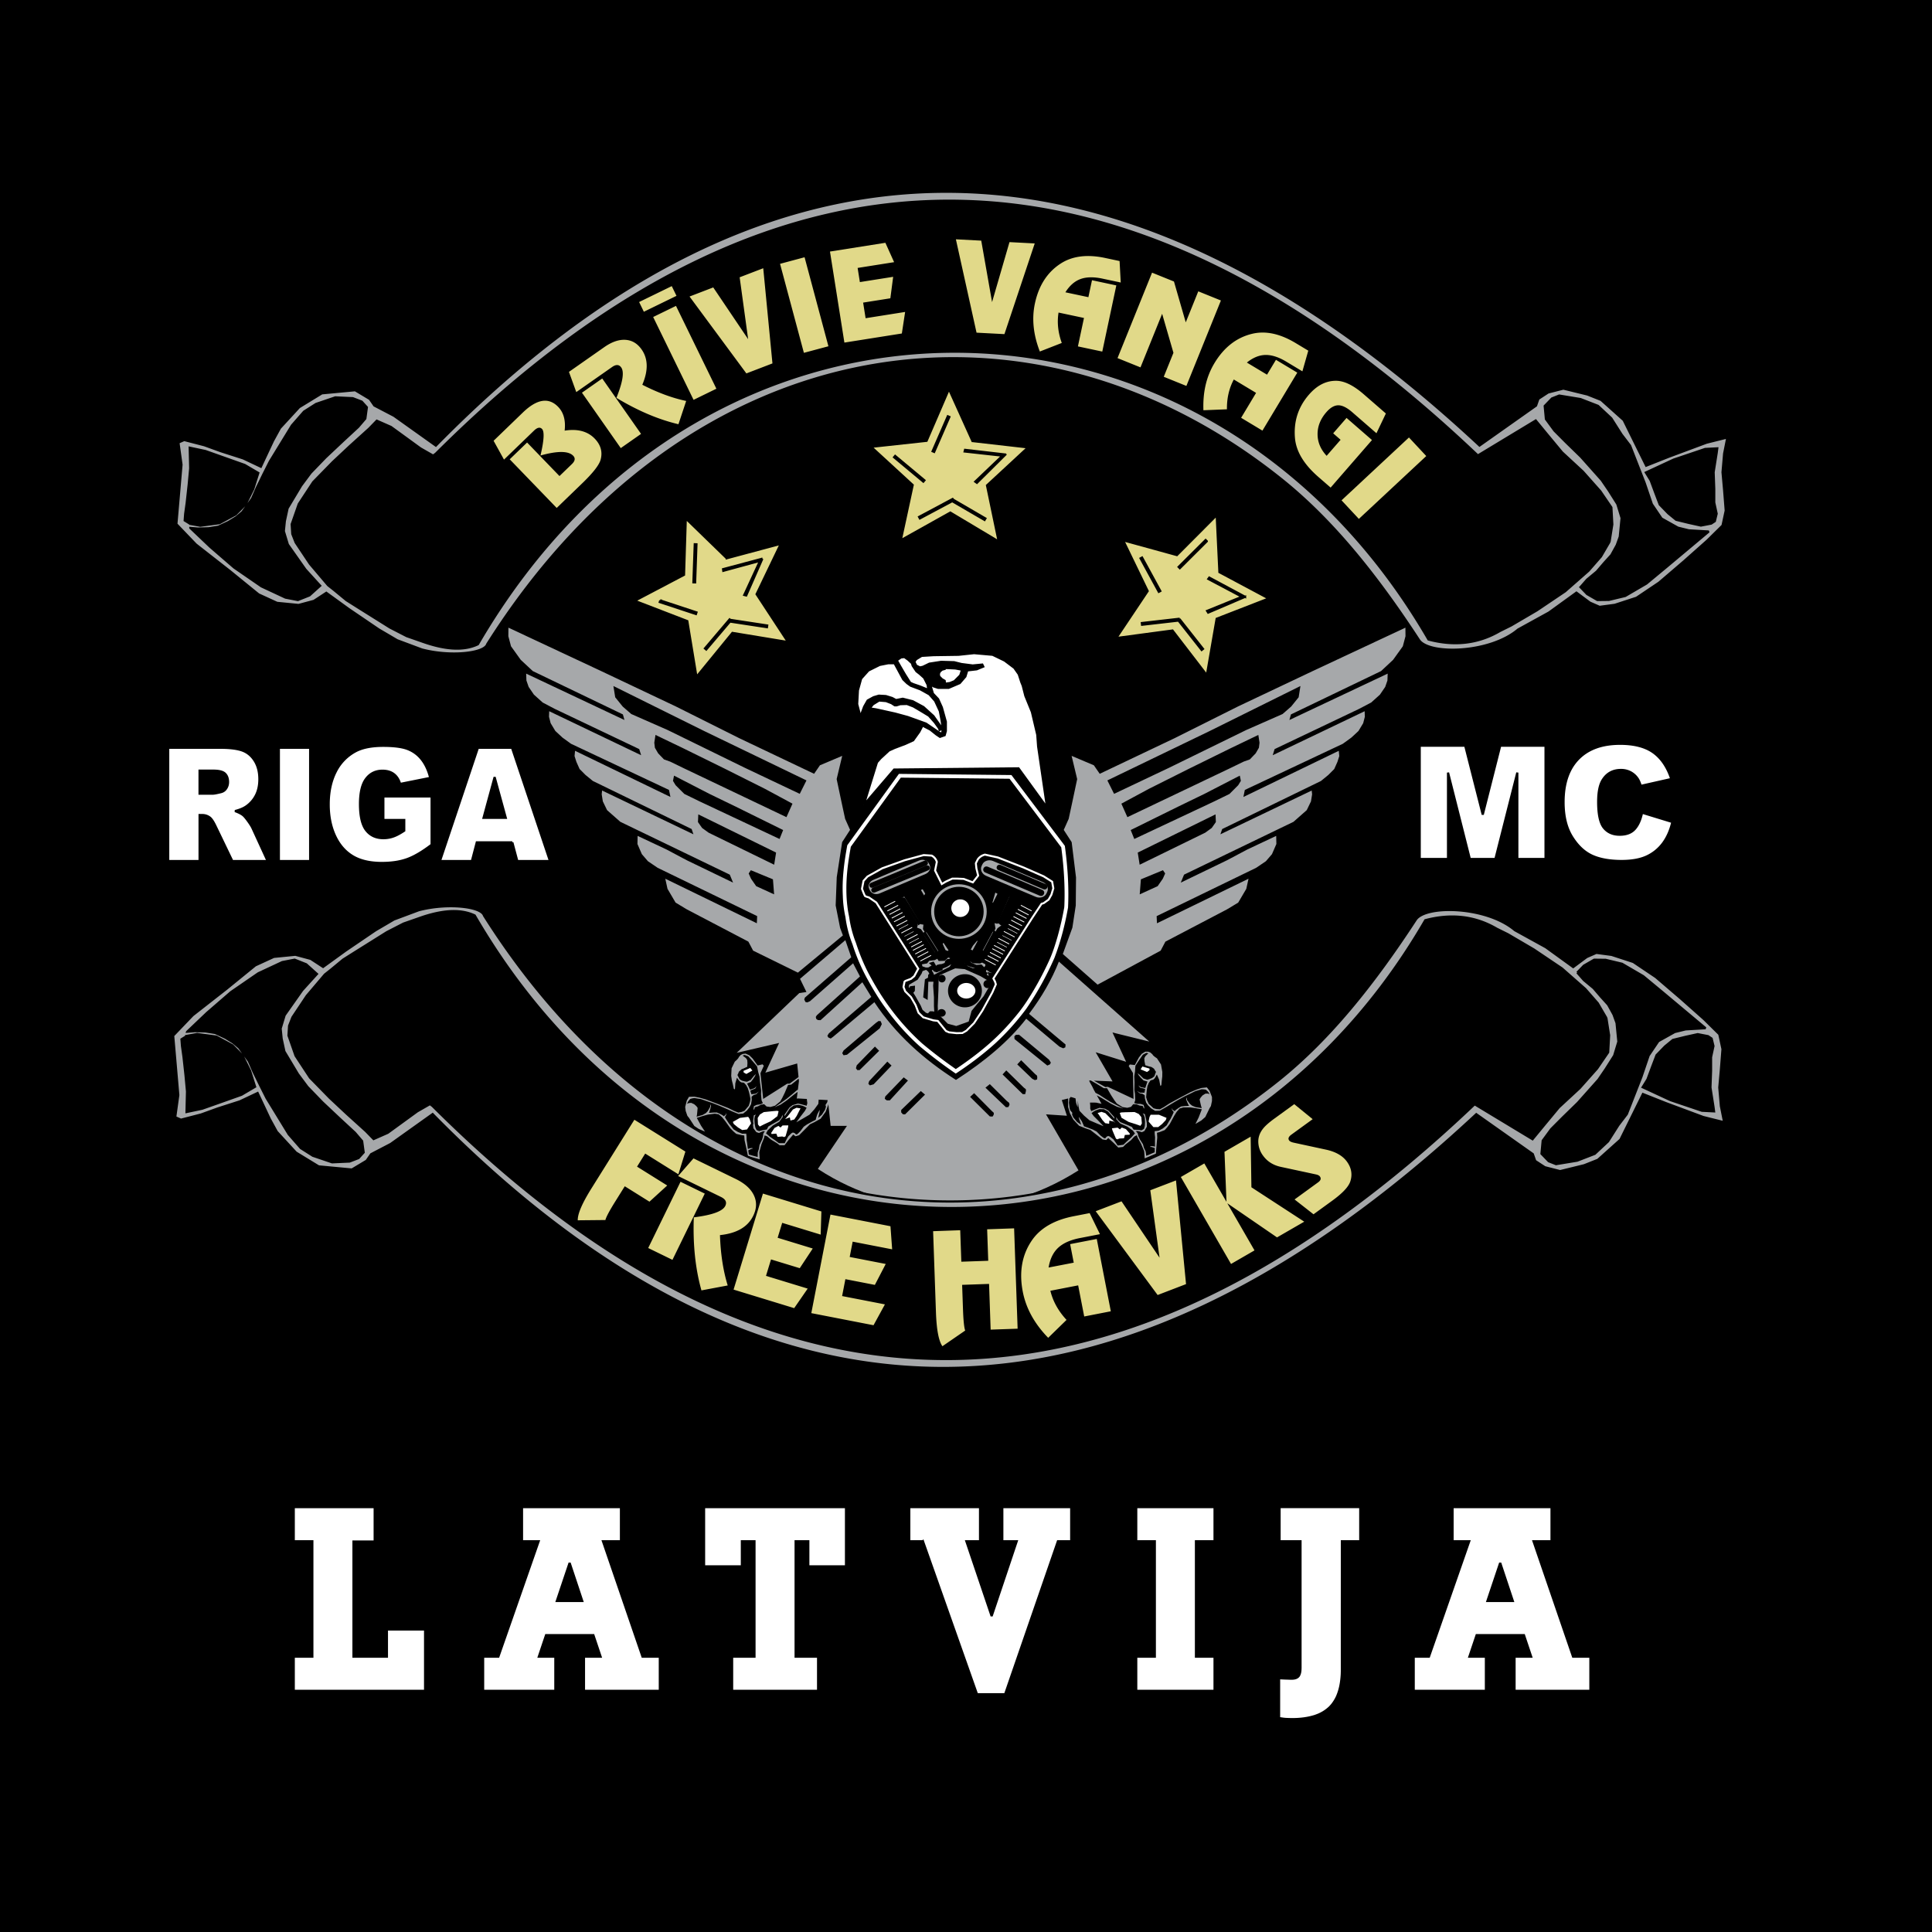 <svg xmlns="http://www.w3.org/2000/svg" width="2500" height="2500" viewBox="0 0 192.756 192.756"><g fill-rule="evenodd" clip-rule="evenodd"><path d="M0 0h192.756v192.756H0V0z"/><path d="M74.912 86.821l2.206.91.115 1.499-1.789-.818-.515-.744-.233-.523.216-.324zm-5.243-5.571l7.762 3.812-.192 1.211-6.541-3.196-.652-.473-.411-.587.034-.767zm8.465 1.563l-4.694-2.317-2.66-1.29-3.531-1.821-.106.522.265.435.87.87 1.533.748 7.966 3.745.357-.892zm-12.736-9.489l2.749 1.321 4.152 2.042 4.021 2.016 2.746 1.479-.601 1.346-10.201-4.861-1.398-.679-.621-.222-.583-.608-.322-.555-.061-.502.119-.777zm-4.198-4.88l9.075 4.5 10.187 4.918-.67 1.34-5.464-2.591-7.714-3.775-3.631-1.597-.854-.745-.749-.927-.18-1.123zm22.898 24.881l-.279-.747-.444-2.24.107-2.82.539-3.497.791-1.223-.493-1.102-.384-1.781-.462-2.186.555-2.317-2.222.94-.583.849-7.471-3.554-6.332-3.168-7.423-3.517-9.272-4.341-.007.854.266 1.004.97 1.352 1.202 1.122 8.991 4.324.154.557-9.806-4.628.026.688.221.636.525.771.873.787 1.2.632 8.436 4.017.189.61-9.171-4.389-.021.55.165.643.468.778.714.662.852.617 9.774 4.604.143.702-9.516-4.606-.051.524.186.583.317.71.589.591.735.602 9.855 4.795.179.525-9.112-4.367-.04.379.114.707.422.871 1.322 1.165 10.921 5.271.327.795-4.62-2.233-2.031-1.078-2.872-1.351-.017.809.439 1.012.604.704.972.66 9.929 4.819-.032.714-9.134-4.445.22 1.008.809 1.377 1.114.67 6.147 3.222.474.899 4.465 2.194 4.494-3.715zM116.031 86.821l-2.205.91-.115 1.499 1.789-.818.514-.744.234-.523-.217-.324zm5.244-5.571l-7.762 3.812.191 1.211 6.541-3.196.652-.473.41-.587-.032-.767zm-8.464 1.563l4.693-2.317 2.66-1.29 3.531-1.821.107.522-.266.435-.869.87-1.533.748-7.967 3.745-.356-.892zm12.734-9.489l-2.748 1.321-4.152 2.042-4.021 2.016-2.744 1.479.6 1.346 10.199-4.861 1.398-.679.621-.222.584-.608.32-.555.062-.502-.119-.777zm4.199-4.88l-9.074 4.5-10.188 4.918.67 1.34 5.465-2.591 7.715-3.775 3.631-1.597.854-.745.75-.927.177-1.123zm-23.705 26.738l.953-2.63.338-2.213.025-2.793-.434-3.524-.791-1.223.494-1.102.383-1.781.463-2.186-.555-2.317 2.221.94.584.849 7.471-3.554 6.332-3.168 7.424-3.517 9.271-4.341.008.854-.266 1.004-.971 1.352-1.201 1.122-8.992 4.324-.154.557 9.807-4.628-.025.688-.221.636-.525.771-.873.787-1.201.632-8.436 4.017-.189.61 9.172-4.389.021.55-.166.643-.469.778-.713.662-.852.617-9.775 4.604-.143.702 9.516-4.606.051.524-.186.583-.316.71-.59.591-.736.602-9.854 4.795-.18.525 9.111-4.367.041.379-.115.707-.422.871-1.322 1.165-10.92 5.271-.326.795 4.619-2.233 2.031-1.078 2.871-1.351.018.809-.439 1.012-.605.704-.973.66-9.928 4.819.031.714 9.135-4.445-.221 1.008-.809 1.377-1.115.67-6.148 3.222-.473.899-6.293 3.392-3.468-3.057z" fill="#a6a8aa"/><path d="M84.43 84.288l5.2-7.187 11.335.118 5.377 7.127c.299 2.18.42 4.258.324 6.212-.299 1.704-.729 3.391-1.365 5.052a30.878 30.878 0 0 1-2.814 5.089 24.749 24.749 0 0 1-3.119 3.48c-1.273 1.15-2.622 2.15-4.012 3.064a46.775 46.775 0 0 1-3.661-2.77 23.201 23.201 0 0 1-3.243-3.578c-.77-1.018-1.38-2.033-1.945-3.051a19.14 19.14 0 0 1-1.559-3.607 11.334 11.334 0 0 1-.705-2.719 11.45 11.45 0 0 1-.262-2.144c-.04-.786-.019-1.64.078-2.562.08-.84.221-1.683.371-2.524zm21.494 1.535c.158 1.553.225 3.109.154 4.67a30.64 30.64 0 0 1-.666 2.918c-.225.776-.469 1.558-.799 2.296-.373.82-.775 1.621-1.215 2.406-.521.922-1.076 1.838-1.721 2.68a24.78 24.78 0 0 1-2.18 2.445c-1.211 1.184-2.558 2.219-3.956 3.172l-.18.121a44.928 44.928 0 0 1-3.279-2.5 23.482 23.482 0 0 1-2.794-3.002 26.293 26.293 0 0 1-1.329-1.879c-.411-.65-.8-1.318-1.162-1.998-.526-1-.949-2.038-1.295-3.112a11.18 11.18 0 0 1-.653-2.424c-.032-.226-.082-.444-.122-.668a13.847 13.847 0 0 1-.176-2.181c-.007-.893.065-1.781.184-2.665.071-.528.16-1.053.252-1.579l4.942-6.83 10.741.111 5.107 6.773c.055.416.104.831.147 1.246zM114.729 111.111h.926l.861.357-.105.336-.398.42-.422.336h-.566l-.547-.629.105-.527.146-.293zm-1.512-.273l.461.211.295.355.062.715-.209.336-.525-.188-.736-.232-.756-.441-.23-.609.252-.104.441-.021.945-.022zm-2.332 1.974l.168.4.209.482.252.105s.127-.105.232-.105.482-.021.482-.021l.084-.336.484-.021.041-.252-.441-.504-.504-.189-.168.168-.189-.146-.734.084.084.335zm.168-.818l.273.168.062-.211-.463-.398-.588-.59-.441-.146-.566.168.188.254.379.566.316.357.271.041.273.043.021-.314.275.062zm-1.367-3.277l.527.293.355.441-.441-.23-.377-.252-.064-.252zm4.246-2.438l.861.252v.293l-.336.254-.82-.338.295-.461z" fill="#fff" stroke="#000" stroke-width=".216" stroke-miterlimit="2.613"/><path d="M78.775 108.121l-.012-.008-.228.01-2.391 1.518-.273-2.566.335-.742-.126-.145-.495.117-.49-.689-.338-.332-.37-.166-.29.035-.201.107-.188.211c-.009.135-.398.453-.398.453l-.319.658-.038.756.062.443.105.414.095.441.11.051.039-.615.163-.551.143.201.138.164.143.1.146.02.132.021.211.232.168.303.111.363.085.365.071.354-.052.305-.121.379-.226.262-.19.232-.284.113-.341.07-.438-.178-.567-.277-1.024-.402-1.212-.455-.632-.178-.513-.1-.535.016-.22.377-.16.637.051.396.169.488.159.195.533.816.44.293.625.27-.397-.594-.421-.777.567-.18.544-.15.687-.088.383.059.331.279.318.389.524.738.308.311.271.234.499.123.3.043.035.479.123.547.134.627.077.393 1.17.334-.038-.719.083-.309.138-.488.244-.584.068-.291.26.096.371.318.612.369.261.201.483-.002.404-.523.461-.541.234.17.352-.104 1.086-1.092.45-.215.61-.34.504-.697.247-.664.018-.117.235 2.193h1.625l-2.901 4.293c3.949 2.582 8.196 3.75 12.648 3.945 4.747.064 9.209-1.16 13.356-3.801l-3.242-5.588 2.084.139-.508-1.564.633-.16-.002.004v.838l.18.627.33.629.588.629.648.258.473.156 1.217.947.361.059.211-.199.525.479.467.467.48-.057.232-.234.561-.443.328-.363.246-.129.105.281.314.549.199.469.121.293.053.719 1.119-.479.025-.398.055-.639.053-.561-.027-.479.293-.08.479-.186.24-.268.266-.346.428-.797.266-.426.293-.32.371-.107h.693l.559.08.586.107-.32.824-.318.639.586-.346.398-.346.426-.879.133-.213.107-.506v-.398l-.24-.611-.266-.348-.533.055-.496.162-.604.256-1.146.605-.965.527-.527.348-.412.23-.346-.025-.297-.076-.219-.207-.258-.23-.166-.361-.092-.295.027-.361.037-.373.064-.373.129-.32.18-.258.129-.039.143-.039.129-.115.115-.18.115-.219.232.527.115.605.104-.064.039-.451.051-.424.006-.447-.133-.746-.4-.611s-.426-.266-.451-.398l-.215-.188-.211-.08h-.293l-.348.213-.291.373-.4.746-.506-.055-.105.16.426.693.053 2.582-2.564-1.205-.227.02-.01.008-1.152-.643 1.861.076-1.684-2.91 3.037.951-1.361-2.924 3.672.906-9.02-7.977c-.703 1.789-1.705 3.523-2.975 5.211l3.646 3.064-.027.277-.209.098-.375-.164-3.316-2.787c-1.721 2.229-4.129 4.242-7.011 6.107-3.215-2.051-6.013-4.545-8.14-7.756l-4.117 3.451-.239.174-.239-.107-.093-.172.146-.238 4.236-3.639L86.037 98l-4.17 3.783-.266-.012-.159-.107-.053-.199.106-.172 4.306-3.873-.688-1.313-4.296 3.78-.27.123-.184-.037-.123-.244.062-.197 4.627-4.026-.589-1.707-4.522 3.858.64 1.314-.712.107-6.247 5.965 4.235-.988-1.376 2.965 3.176-.918.138 1.355-.897.664zm3.805 1.637l-.789-.045-.013.061-.01-.061-.089-.006-.033.426-.399.545-.478.531-.66.387-.662.377.454-.615.402-.521.176-.312-.219-.125-.214-.086-.391-.09-.46.07-.371.275-.373.555-.158.248-.021-.162.493-.709.311-.242.538-.156.3.062.564.156.069-.25-.04-.311-.005-.117-.913-.051-.102.018.014-.037.078-.639-.352.262-.785.629-.563.383-.615.271.707-.486.518-.367.577-.471.39-.338.15-.104.105-.854-.025-.242-.12.092-.621.5-.32.041-.323.762-.267.551-.187.324-.523.428-.464.131-.379-.049-.246-.232-.318.053-.292.158-.313.088-.084.287-.05-.115.037-.268.272-.131.376-.061.251-.104-.132-.285-.054-.605.009-.41-.108-.754-.052-.596-.131-.463-.066-.328-.054-.244-.453-.533-.42-.465-.355-.135-.212.059.339.256.126.188.023.303-.027.404-.318.15-.263.098s-.265.197-.266.254c0 .055-.128.291-.128.291l.219.42.237.143.309.078.192.029.363-.172.312-.393.209-.207-.097.225-.184.283-.223.287-.373.156.159.328.138.287.425-.145.227-.205-.146.246-.303.115-.179.086.108.354.437-.055.302-.217-.256.273-.268.084-.195.166.016.326-.072.428-.153.285-.261.338-.367.301-.463.045-.588-.24-.484-.219-.805-.35-.713-.281-.677-.229-.494-.172-.651-.104-.221.037-.19.055-.188.221-.134.262.197-.074.223-.02.303.139.211.189.129.17-.037.408-.025.258-.041.221.596-.174.33-.189.19-.201.24-.424-.005-.273.085.205-.073.275-.097.316-.039.082.418-.033.372-.008.25.105.284.15.173.125.193-.182.045-.182-.002.215-.138.225.114.201.293.445.222.266.239.314.421.26.441.176.396-.01.031.248.006.377.049.297.079.617.209-.078.227-.029.041.078-.104.004-.336.158.064.42.879.244.006-.451.12-.371.057-.373.248-.523.104-.338.028-.277.155-.26-.237.039-.352.156-.263-.088-.291-.385-.045-.355.025-.436.058-.49.21-.088-.101.154-.055.277.026.439.071.404.125.275.255.107.272-.074.501-.094.144-.291.401-.242.328-.182.348-.195.218-.26.123-.297.019.229-.343.467-.645.383-.513.479-.162.301.396.344.529.363.356.268.584.006.118-.256.219-.412.321-.32.15-.08.167.049.171.158.142-.068.276-.275.335-.445.333-.232.49-.268.369-.186.032-.145.116-.381.244-.475-.01.217-.09.391-.037.207.364-.324.316-.496.088-.303-.047-.172.169-.264.04-.182v-.038h.01zm24.172-.209l.004-.002-.059.016v.002l-.051.451.076.592.062.176.201.24-.025.176.125.287.379.453.402.277-.064-.201-.137-.377-.039-.215.303.441.162.363.051.139.391.139.52.201.359.189.389.4.311.238.148.051.15-.18.158-.07.16.059.359.281.27.379.15.238.578-.08.318-.309.479-.43.35-.389-.199-.279-.568-.408-.689-.299-.398-.42-.01-.229.16.279.248.229.369.15.35.139.43.189.178.27.51.031.279.039.24-.141.088-.289.021-.408-.031-.439-.09-.27-.12-.136.219.061.121.479.08.428v.359l-.24.42-.25.119-.369-.109-.238-.01.186.238.062.271.146.32.311.488.104.363.168.354.062.447.84-.354.012-.426-.354-.113-.105.01.031-.082h.229l.219.051v-.623l.012-.301-.043-.375v-.248l.395-.043.416-.229.385-.311.197-.344.188-.291.232-.479.088-.215-.166-.203-.029-.215.068.176.215.156.156-.146.262-.186.234-.137.371-.039.418-.02-.049-.078-.137-.301-.107-.264.059-.213.029.271.293.391.215.174.35.146.613.098-.068-.213-.059-.254-.088-.4.107-.184.186-.215.283-.176.223-.01.205.049-.166-.244-.213-.193-.195-.029-.225-.01-.633.186-.467.232-.643.312-.672.369-.756.449-.453.275-.553.314-.465.014-.402-.252-.303-.301-.188-.266-.125-.414-.025-.326-.215-.139-.275-.051-.291-.238.328.176h.439l.062-.365-.188-.062-.314-.074-.176-.227.252.176.439.088.1-.303.117-.344-.391-.109-.256-.258-.219-.256-.125-.211.234.18.357.35.383.125.186-.055.297-.117.219-.17.164-.445s-.156-.217-.164-.271-.297-.219-.297-.219l-.271-.062-.336-.109-.078-.396-.016-.305.102-.201.305-.297-.219-.031-.334.18-.359.514-.381.584-.023.25-.023.334-.072.477.025.596-.014.764.061.404.023.609-.096.297.264.072.381.012.287.096.07.262-.035.119-.119-.273-.322-.049-.311-.119-.32-.012-.215.262-.371.096-.477-.07-.572-.357-.227-.299-.334-.514-.416-.715h-.322l-.68-.416-.607-.348-.168-.008.035.129.275.488.166.346.156.273.393.203.43.285.631.395.561.299.764.393-.645-.191-.607-.309-.859-.525-.545-.307.473.85-.52-.113-.215-.01h-.416l.025.303v.312l.102.24.539-.227.289-.102.555.088.338.201.578.641v.164l-.188-.227-.439-.502-.402-.227-.465-.012-.377.137-.203.113-.199.152.213.289.465.465.527.553-.703-.289-.705-.303-.539-.465-.465-.49-.088-.428-.076-.602v.363l-.012.328-.152-.428-.062-.465-.34-.107-.164-.035-.047.105zm-5.082-6.315l2.998 2.496.176.291-.096.176-.258.113-3.271-2.643-.016-.273.145-.145.322-.015zm.211 2.545l1.4 1.385.178.146.031.16-.016.227-.225.064-.258-.129-1.5-1.436.39-.417zm-1.485 1.016l1.758 1.723.193.146.016.16-.08.338h-.242l-2.014-1.965.369-.402zm-1.642 1.369l1.691 1.676.242.193.033.193-.113.225-.242.018-2.047-1.951.436-.354zm-1.563.902l1.756 1.771.209.193-.016.193-.113.178-.273-.016-1.965-1.949.402-.37zm-5.322-.212l.422.355-1.992 1.975-.219-.016-.168-.188v-.236l1.957-1.89zm-1.705-1.366l.422.32-1.806 1.975h-.304l-.203-.152.051-.236 1.84-1.907zm-1.634-1.57l.421.395-1.79 1.869-.369.105-.158-.158.079-.264 1.817-1.947zm-1.237-1.502l.421.422-1.948 1.922h-.237l-.131-.184.079-.291 1.816-1.869zm-3.132.396l3.237-2.764.264-.186.21.027.106.289-.21.422-3.264 2.631-.343.053-.132-.209.132-.263z" fill="#a6a8aa"/><path d="M74.701 111.311l-.917.117-.81.463.147.32.449.367.459.279.563-.07.462-.695-.171-.508-.182-.273zm1.466-.461l-.432.266-.248.391.028.719.251.307.497-.254.7-.322.695-.535.152-.633-.264-.072-.44.035-.939.098zm2.563 1.662l-.116.418-.147.506-.237.137s-.138-.088-.243-.074c-.104.012-.482.039-.482.039l-.126-.322-.481.039-.074-.244.374-.557.476-.25.188.145.169-.17.74-.01-.041.343zm-.27-.791l-.25.201-.089-.199.407-.455.51-.658.419-.201.584.094-.155.275-.304.609-.268.395-.266.076-.266.076-.061-.309-.261.096zm.94-3.424l-.484.359-.298.482.409-.285.343-.299.03-.257zm-4.518-1.881l-.823.359.037.291.365.209.77-.438-.349-.421zM95.447 102.871l-.703-.076-.237-.102-.834-1.029-.518-.068-.936-.281-.402-.391-.283-.738-.482-.834-.567-.568-.129-.332.08-.4.561-.213.379-.312.479-.889-4.275-6.742-.812-.556a1.75 1.75 0 0 1-.313-.099c-.092-.187-.166-.388-.24-.583l.132-.677.333-.366 1.426-.797 2.214-.794 1.852-.503.72.046a.825.825 0 0 1 .362.441l-.177.874.803 1.608.563-.338.614-.285h.429l.621.028 1.023.385.686-.875-.197-.802-.047-.436.164-.328c.143-.18.314-.295.537-.359l1.213.267 2.557.996 1.982.872.76.478.092.524-.168.56-.246.438-.428.307-.25.075-.973 1.465-3.936 6.151.211.42.049.166-.314.721-.994 1.809-.812 1.217-.724.725-.335.191-.51.009zm2.819-17.817l1.342.296 2.594 1.01 2.02.888.939.592.141.801-.209.696-.314.557-.557.4-.174.052-.889 1.337-3.807 5.951.121.244.102.344-.381.875-1.012 1.842-.844 1.266-.793.793-.473.27-.642.018-.793-.086-.389-.168-.793-.979-.388-.051-1.063-.32-.54-.523-.304-.793-.438-.76-.591-.592-.203-.523.118-.641.166-.158.574-.215.264-.219.326-.605-4.101-6.465-.679-.466s-.37-.088-.458-.202c-.088-.114-.352-.827-.352-.827l.176-.906.457-.5 1.516-.847 2.262-.811 1.934-.526.881.057c.324.165.561.425.669.825l-.171.839.541 1.081.198-.119.717-.332h.53l.696.031.8.301.375-.478-.156-.633-.062-.582.219-.446c.208-.31.509-.505.898-.593z" fill="#fff" stroke="#000" stroke-width=".216" stroke-miterlimit="2.613"/><path d="M99.119 85.804l4.959 2.098c.469.2.697.702.504 1.117l-.078.167c-.191.415-.734.591-1.205.393l-4.959-2.1c-.471-.199-.697-.701-.506-1.116l.078-.167c.193-.415.736-.591 1.207-.392z" fill="#a6a8aa" stroke="#000" stroke-width=".216" stroke-miterlimit="2.613"/><path d="M99.789 86.396l4.502 1.914c.088.038.129.13.094.207l-.016.031c-.035.077-.135.109-.223.072l-4.502-1.914c-.086-.037-.129-.129-.094-.206l.016-.032c.036-.076.137-.108.223-.072zM98.504 86.57l5.447 2.316c.105.044.156.157.113.25l-.018.038c-.043.093-.166.133-.271.088l-5.445-2.315c-.105-.045-.158-.158-.113-.25l.018-.038c.042-.094.163-.135.269-.089z" stroke="#000" stroke-width=".216" stroke-miterlimit="2.613"/><path d="M91.664 85.75l-4.579 1.938c-.435.184-.644.647-.466 1.03l.072.155c.178.383.679.546 1.114.362l4.58-1.938c.434-.184.644-.647.466-1.031l-.072-.154c-.179-.383-.68-.546-1.115-.362z" fill="#a6a8aa" stroke="#000" stroke-width=".216" stroke-miterlimit="2.613"/><path d="M92.454 86.459l-5.331 2.212c-.076.031-.112.113-.082.179l.013.027c.03.067.117.095.193.062l5.331-2.211c.075-.032.112-.113.081-.18l-.013-.027c-.029-.065-.116-.093-.192-.062zM92.258 85.976l-5.33 2.212c-.076.032-.112.113-.082.18l.013.026c.031.067.118.095.193.063l5.331-2.212c.075-.031.112-.113.081-.179l-.012-.026c-.031-.067-.118-.095-.194-.064z" stroke="#000" stroke-width=".216" stroke-miterlimit="2.613"/><path fill="#a6a8aa" stroke="#000" stroke-width=".216" stroke-miterlimit="2.613" d="M100.67 89.278l.406.178-1.193 2.55-.026.178.254.127-.507.368-.166.279.013.14-1.078 2.017-.471-.24 1.08-2.019h.114l.113-.228-.113-.672.355.088 1.219-2.766z"/><path stroke="#000" stroke-width=".216" stroke-miterlimit="2.613" d="M100.797 89.494l-1.168 2.538.088.038 1.168-2.55-.088-.026zM98.283 94.925l1.016-1.891-.09-.063-1.002 1.89.076.064z"/><path fill="#a6a8aa" stroke="#000" stroke-width=".216" stroke-miterlimit="2.613" d="M90.258 89.312l-.411.224 1.568 2.579.043.184-.099.315.451.171.199.279.025.161 1.255 1.988.473-.296-1.255-1.989-.173-.029-.141-.23.059-.509-.314-.045-1.68-2.803z"/><path stroke="#000" stroke-width=".216" stroke-miterlimit="2.613" d="M90.18 89.604l1.558 2.51-.088.052-1.56-2.524.09-.038zM93.42 95.05l-1.221-1.913.089-.074 1.208 1.914-.076.073z"/><path d="M95.671 88.115c1.587 0 2.882 1.271 2.882 2.831 0 1.559-1.295 2.83-2.882 2.83s-2.881-1.271-2.881-2.83c0-1.56 1.294-2.831 2.881-2.831z" fill="#a6a8aa" stroke="#000" stroke-width=".216" stroke-miterlimit="2.613"/><path d="M95.671 88.584c1.3 0 2.36 1.061 2.36 2.361 0 1.3-1.06 2.361-2.36 2.361s-2.361-1.061-2.361-2.361c0-1.3 1.061-2.361 2.361-2.361z" stroke="#000" stroke-width=".216" stroke-miterlimit="2.613"/><path d="M95.811 89.622a.999.999 0 0 1 1.005.987.998.998 0 0 1-1.005.987.998.998 0 0 1-1.005-.987.998.998 0 0 1 1.005-.987z" fill="#fff" stroke="#000" stroke-width=".216" stroke-miterlimit="2.613"/><path d="M99.238 88.896l.424.233-.584 1.167-.174-.248.334-1.152zm-1.545 4.928l-.611 1.137-.38-.174.278-.496.465-.554.248.087zm-3.571.029l.408.612.248.364-.204.175-.32-.131-.321-.7.189-.32zm-2.391-5.102l.409.7h.117l.174-.292-.335-.583-.365.175z" fill="#a6a8aa" stroke="#000" stroke-width=".216" stroke-miterlimit="2.613"/><path d="M98.305 95.567l1.139.597a.072.072 0 0 1 .031.098l-.07.135a.072.072 0 0 1-.098.03l-1.141-.597a.074.074 0 0 1-.031-.098l.07-.135a.075.075 0 0 1 .1-.03zm.279-.367l1.139.597a.071.071 0 0 1 .031.099l-.07.134a.073.073 0 0 1-.098.031l-1.141-.598a.073.073 0 0 1-.031-.098l.07-.134a.076.076 0 0 1 .1-.031zm.227-.332l1.141.597a.071.071 0 0 1 .029.098l-.07.135a.072.072 0 0 1-.098.03l-1.141-.597a.072.072 0 0 1-.029-.099l.07-.134c.017-.034.062-.048.098-.03zm.226-.367l1.141.597a.074.074 0 0 1 .031.098l-.07.135a.073.073 0 0 1-.098.03l-1.141-.597a.072.072 0 0 1-.031-.098l.07-.134a.073.073 0 0 1 .098-.031zm.176-.332l1.141.597a.072.072 0 0 1 .029.099l-.07.134a.072.072 0 0 1-.098.031l-1.141-.598a.073.073 0 0 1-.031-.098l.07-.134a.076.076 0 0 1 .1-.031zm.301-.303l1.035.542a.064.064 0 0 1 .027.089l-.062.122a.068.068 0 0 1-.09.028l-1.035-.542a.064.064 0 0 1-.027-.089l.062-.122a.066.066 0 0 1 .09-.028zm.134-.395l1.141.597a.073.073 0 0 1 .031.098l-.07.134a.075.075 0 0 1-.1.031l-1.139-.597a.075.075 0 0 1-.031-.099l.07-.134a.073.073 0 0 1 .098-.03zm.385-.269l.99.519a.062.062 0 0 1 .025.086l-.061.116a.062.062 0 0 1-.084.026l-.992-.519a.062.062 0 0 1-.025-.085l.061-.116a.064.064 0 0 1 .086-.027zm.156-.43l1.141.597a.072.072 0 0 1 .031.098l-.07.134a.073.073 0 0 1-.098.031l-1.141-.598a.073.073 0 0 1-.031-.098l.07-.134a.073.073 0 0 1 .098-.03zm.387-.275l1.021.535c.031.017.045.056.027.087l-.062.12a.066.066 0 0 1-.088.028l-1.021-.535a.066.066 0 0 1-.027-.088l.062-.12c.018-.031.057-.044.088-.027zm.104-.424l1.141.597a.071.071 0 0 1 .029.098l-.068.135a.075.075 0 0 1-.1.03l-1.139-.597a.071.071 0 0 1-.031-.099l.07-.134a.073.073 0 0 1 .098-.03zm.244-.419l1.141.597a.073.073 0 0 1 .031.098l-.07.134a.076.076 0 0 1-.1.031l-1.139-.597c-.035-.02-.051-.063-.031-.099l.07-.134a.072.072 0 0 1 .098-.03zm.228-.367l1.139.598a.072.072 0 0 1 .031.098l-.07.134a.073.073 0 0 1-.098.031l-1.141-.597a.075.075 0 0 1-.031-.099l.07-.134a.075.075 0 0 1 .1-.031zm.227-.367l1.139.597a.071.071 0 0 1 .031.099l-.07.134a.072.072 0 0 1-.098.03l-1.141-.597a.071.071 0 0 1-.029-.098l.07-.134a.074.074 0 0 1 .098-.031zm.209-.35l1.141.597a.075.075 0 0 1 .031.099l-.07.134a.076.076 0 0 1-.1.031l-1.139-.597a.071.071 0 0 1-.031-.099l.07-.134a.074.074 0 0 1 .098-.031zm.297-.401l1.141.597a.074.074 0 0 1 .031.098l-.07.134a.075.075 0 0 1-.1.03l-1.139-.597a.073.073 0 0 1-.031-.099l.07-.134a.074.074 0 0 1 .098-.029zM92.857 95.17l-1.14.597a.073.073 0 0 0-.03.098l.069.135a.073.073 0 0 0 .098.031l1.14-.597a.073.073 0 0 0 .031-.099l-.07-.134a.072.072 0 0 0-.098-.031zm-.28-.367l-1.14.597a.072.072 0 0 0-.03.098l.07.134c.018.035.062.05.098.03l1.141-.597a.072.072 0 0 0 .031-.098l-.07-.134a.076.076 0 0 0-.1-.03zm-.226-.332l-1.14.597a.073.073 0 0 0-.031.098l.071.134a.073.073 0 0 0 .098.031l1.14-.597a.073.073 0 0 0 .031-.099l-.07-.134a.076.076 0 0 0-.099-.03zm-.227-.367l-1.141.598a.073.073 0 0 0-.031.098l.071.134a.073.073 0 0 0 .098.031l1.141-.597a.074.074 0 0 0 .031-.098l-.071-.134a.073.073 0 0 0-.098-.032zm-.176-.332l-1.14.597a.073.073 0 0 0-.031.098l.07.135a.072.072 0 0 0 .098.03l1.14-.597a.072.072 0 0 0 .031-.098l-.07-.134a.073.073 0 0 0-.098-.031zm-.301-.303l-1.035.542a.067.067 0 0 0-.028.089l.063.121a.065.065 0 0 0 .089.028l1.036-.542a.066.066 0 0 0 .028-.089l-.064-.122a.065.065 0 0 0-.089-.027zm-.135-.395l-1.14.597a.074.074 0 0 0-.03.099l.07.134a.073.073 0 0 0 .098.031l1.14-.598a.072.072 0 0 0 .031-.098l-.07-.134a.074.074 0 0 0-.099-.031zm-.384-.269l-.99.519a.062.062 0 0 0-.026.085l.061.116a.064.064 0 0 0 .085.027l.99-.519a.064.064 0 0 0 .026-.086l-.061-.116a.064.064 0 0 0-.085-.026zm-.158-.43l-1.14.598a.073.073 0 0 0-.031.098l.07.134c.019.036.062.05.099.031l1.14-.597a.074.074 0 0 0 .031-.099l-.071-.134a.073.073 0 0 0-.098-.031zm-.386-.275l-1.021.534a.067.067 0 0 0-.027.088l.063.12a.065.065 0 0 0 .088.027l1.021-.535a.064.064 0 0 0 .027-.088l-.063-.12a.065.065 0 0 0-.088-.026zm-.103-.424l-1.14.597a.075.075 0 0 0-.031.099l.071.134a.073.073 0 0 0 .098.031l1.14-.598a.073.073 0 0 0 .031-.098l-.07-.134a.074.074 0 0 0-.099-.031zm-.244-.419l-1.141.597a.073.073 0 0 0-.031.098l.07.135a.074.074 0 0 0 .098.031l1.141-.597a.073.073 0 0 0 .03-.098l-.07-.134a.07.07 0 0 0-.097-.032zm-.228-.367l-1.14.597a.073.073 0 0 0-.031.099l.071.134c.018.036.062.05.098.031l1.14-.598a.073.073 0 0 0 .031-.098l-.071-.135a.073.073 0 0 0-.098-.03zm-.227-.367l-1.14.598a.072.072 0 0 0-.031.098l.071.134a.073.073 0 0 0 .098.031l1.141-.597a.072.072 0 0 0 .03-.098l-.07-.134a.073.073 0 0 0-.099-.032zm-.209-.349l-1.14.597a.072.072 0 0 0-.031.098l.07.134c.019.036.062.05.098.031l1.14-.597a.073.073 0 0 0 .031-.098l-.071-.134a.072.072 0 0 0-.097-.031zm-.298-.402l-1.14.597a.074.074 0 0 0-.03.099l.07.134c.019.035.062.05.098.031l1.14-.597a.074.074 0 0 0 .031-.098l-.07-.134a.073.073 0 0 0-.099-.032z" fill="#fff" stroke="#000" stroke-width=".216" stroke-miterlimit="2.613"/><path fill="#a6a8aa" stroke="#000" stroke-width=".216" stroke-miterlimit="2.613" d="M98.789 97.84l-.934-.553-.918-.406-.663-.297-.986-.082-.744.324-.865.379-.135.365-.026 1.231-.068 1.566.027.772.324.377.703.716.906.245 1.324-.473.297-1.096.594-.73.596-.715.472-.813.284-.431-.122-.27-.066-.109z"/><path d="M96.274 97.301c.87 0 1.581.695 1.581 1.547s-.711 1.547-1.581 1.547c-.871 0-1.582-.695-1.582-1.547s.712-1.547 1.582-1.547zM93.977 97.367c.141 0 .257.121.257.271 0 .148-.116.27-.257.27a.264.264 0 0 1-.257-.27c0-.15.115-.271.257-.271zM98.504 97.881a.299.299 0 0 1 0 .596.299.299 0 0 1 0-.596zM93.936 100.787c.171 0 .311.121.311.27s-.14.271-.311.271-.311-.123-.311-.271.14-.27.311-.27z" stroke="#000" stroke-width=".216" stroke-miterlimit="2.613"/><path fill="#a6a8aa" stroke="#000" stroke-width=".216" stroke-miterlimit="2.613" d="M93.247 97.84h-.73l-.067 1.744-.23-.135.162-1.676.311-.162.014-.299.148-.148-.162-.297-.271-.23-.459.162-.108.285-.378.58-.501.299-.365.215-.067.324.243.285.081-.285.311-.041-.013.367-.176.215.27.434.284.511.216.379.19.447.378.325.284.093.216-.23h.175l.325.055-.04-.676v-.891l-.081-1.15.04-.5zM93.084 96.584l.149.242.217.069.486-.19v-.135l.487-.203.473-.283.135.135-.216.324-.946.473-.581.312-.108.201-.163-.418-.189-.299.256-.228zM96.261 96.125l.5.201.581.176.596.352-.19.134-.473-.283h-.257l-.541-.23-.23-.215.014-.135zM98.254 96.99l.039-.304h.213l.332.238.172.027v.266l-.198-.041-.121-.039.094.238-.146.107-.346-.187.107-.186-.146-.119zM96.302 95.742l.225.08.359.345.518.212.479-.039.291.306.24-.226v-.279l-.426-.226-.224.106-.678-.026-.24-.173-.265-.159-.279-.014v.093z"/><path fill="#a6a8aa" stroke="#000" stroke-width=".216" stroke-miterlimit="2.613" d="M94.549 95.795l.239-.026.199-.226-.412-.132-.358.344-.505.014-.16-.252-.331.172-.571.066-.212.266-.598.106.106.372.398.134h.306l.478-.293-.239-.213.212-.066.12.199.133.279.186-.172.212-.054.239-.026.345-.133.067-.226.146-.133zM171.09 51.999l.182-.747-.242-1.115v-1.35l-.061-1.676.303-1.913.061-.466-1.207.061-3.143 1.061-2.779 1.29.484.786.482 1.298.422 1.112.848.875.785.643 1.268.311 1.209.266 1.027-.198.361-.238zm-127.857-6.53a.936.936 0 0 1 .235-.192h-.002c34.862-34.769 69.509-32.603 103.978.166l5.777-3.492 1.141 1.387 1.49 1.795 2.07 1.915 1.744 1.962 1.102 1.616.092 1.698-.277 1.744-.002-.005-.852 1.461-1.246 1.425-2.334 2.05-2.811 1.893-2.578 1.511-1.117.554c-2.262 1.328-4.672 1.497-7.125.847-21.908-37.824-71.944-38.91-94.834.473-1.493.72-3.425.482-5.461-.234l-1.644-.574-.875-.45-.796-.409-3.235-2.027-1.114-.703-1.22-1.007-.61-.483-1.806-2.128-1.427-2.14-.333-.85-.061-.968.705-2.016 1.44-2.191 1.962-2.007 1.686-1.58 1.932-1.747.767-.789 1.411.622 1.44 1.046 1.502 1.094 1.286.733zM157.68 58.58l.664.691 1.027.593 1.146-.013 1.633-.392 2.113-1.235 1.994-1.653 4.229-3.542-1.994-.116-1.086-.268-1.631-.912-.969-1.432-.725-2.134-1.449-3.708-.846-1.108-1.027-1.618-1.328-1.242-1.752-.678-2.115-.348-.725.288-.725.753.121 1.303.846 1.154 1.146 1.151 1.512 1.472 2.053 2.304.725 1.062.846 1.341.424 1.392-.182 1.865-.303.841-.543.984-.725.8-.725.847-.967.803-.662.755zM17.802 44.152l.307 2.208-.307 3.557-.205 2.372 1.947 2.03 3.381 2.646 2.869 2.336 1.845.847 2.151.212 1.537-.413 1.229-.804 2.254 1.632 2.971 2.019.889.522.261.154.694.408 2.459.919c2.836.751 6.254.388 6.523-.524 20.192-31.925 54.206-36.544 79.274-16.439 5.18 4.155 9.566 9.698 13.705 16.035 1.012 1.465 7.027 1.343 9.875-1.063l3.09-1.703 2.729-1.976 1.344.999.963.421 1.523-.203 2.166-.705 2.246-1.51 2.486-2.13 2.326-2.067 1.523-1.501.32-1.487-.16-2.038-.16-1.791.16-1.856.32-1.611-2.084.52-3.77 1.404-2.246.891-2.246-4.548-2.246-2.014-1.363-.541-2.406-.59-1.523.389-.963.629-.24.683-5.639 3.983c-35.875-33.429-70.607-34.1-104.126.008l-4.177-2.977-1.962-1.024-.453-.654-1.459-.875-3.321.31-2.265 1.384-1.912 2.078-.705 1.288-1.208 2.574-1.761-.833-2.214-.711-1.661-.602-2.013-.52-.572.252zm1.187 8.522l1.981 1.885 2.394 2.071 2.723 1.876 2.394 1.118 1.238.24 1.155-.458 1.073-.967-1.472-1.619-1.756-2.494-.402-1.331.101-1.006.276-1.28 1.352-2.257.948-1.274 1.485-1.538 1.742-1.639 1.512-1.399.717-.838.153-1.127-.512-.566-.896-.345-1.742-.079-1.921.654-1.203.764-1.205 1.376-2.204 3.599-.641 1.271-.646 1.323-.486 1.112-.973 1.35-.602.506-.764.473-1.019.476-.973.154-1.042.03-.785-.061zm-.01-.404l1.006.182 1.912-.255 1.61-.872 1.007-1.02.754-1.522.504-1.595-1.358-.798-2.014-.715-1.912-.677-1.56-.331.05 2.055-.151 1.631-.201 1.826-.151 1.088-.05.66.554.343z"/><path d="M170.77 103.615l.182.748-.24 1.113v1.352l-.061 1.676.301 1.912.061.465-1.209-.061-3.141-1.061-2.779-1.289.484-.785.482-1.299.424-1.113.846-.873.785-.645 1.268-.311 1.209-.266 1.027.199.361.238zm-127.857 6.53a.955.955 0 0 0 .235.191l-.002.002c34.861 34.768 69.509 32.602 103.978-.166l5.777 3.49 1.141-1.387 1.49-1.795 2.07-1.914 1.744-1.963 1.102-1.615.092-1.697-.275-1.746-.004.006-.852-1.461-1.246-1.424-2.332-2.051-2.812-1.894-2.578-1.511-1.117-.554c-2.262-1.328-4.672-1.496-7.125-.847-21.908 37.825-71.944 38.911-94.834-.472-1.493-.72-3.426-.482-5.461.234l-1.644.574-.875.45-.796.41-3.235 2.027-1.114.702-1.22 1.008-.61.484-1.806 2.127-1.427 2.141-.333.85-.061.967.705 2.018 1.441 2.191 1.962 2.008 1.686 1.578 1.932 1.748.767.789 1.41-.623 1.441-1.047 1.502-1.092 1.284-.736zm114.446-13.112l.664-.69 1.027-.593 1.146.014 1.633.391 2.113 1.234 1.994 1.654 4.229 3.541-1.994.117-1.086.266-1.631.912-.969 1.434-.723 2.133-1.451 3.709-.846 1.107-1.027 1.617-1.328 1.242-1.752.678-2.115.348-.725-.287-.725-.754.121-1.303.846-1.154 1.146-1.15 1.512-1.473 2.053-2.305.725-1.062.848-1.34.422-1.393-.182-1.863-.303-.842-.543-.984-.725-.801-.725-.846-.967-.803-.662-.754zM17.482 111.461l.307-2.207-.307-3.557-.205-2.371 1.946-2.031 3.382-2.646 2.868-2.335 1.844-.847 2.151-.212 1.537.413 1.229.803 2.254-1.632 2.971-2.019.889-.522.262-.153.693-.408 2.459-.919c2.836-.752 6.255-.389 6.523.524 20.191 31.925 54.206 36.544 79.274 16.438 5.182-4.154 9.566-9.697 13.705-16.035 1.012-1.466 7.027-1.344 9.875 1.063l3.09 1.702 2.729 1.976 1.344-.999.963-.421 1.525.203 2.164.706 2.246 1.51 2.486 2.131 2.326 2.066 1.523 1.502.32 1.486-.16 2.039-.16 1.791.16 1.855.322 1.611-2.086-.52-3.77-1.404-2.246-.891-2.246 4.549-2.246 2.014-1.363.541-2.406.59-1.523-.389-.963-.629-.24-.684-5.639-3.982c-35.875 33.428-70.607 34.1-104.126-.01l-4.177 2.979-1.962 1.023-.453.654-1.459.875-3.321-.311-2.264-1.383-1.912-2.078-.705-1.289-1.208-2.572-1.762.832-2.214.711-1.661.602-2.013.52-.57-.253zm1.186-8.522l1.981-1.885 2.394-2.072 2.723-1.875 2.394-1.118 1.237-.241 1.156.458 1.073.967-1.471 1.621-1.756 2.494-.401 1.328.1 1.008.276 1.279 1.352 2.258.948 1.273 1.485 1.537 1.742 1.641 1.511 1.398.718.838.153 1.127-.512.566-.896.346-1.742.078-1.921-.654-1.204-.764-1.204-1.377-2.203-3.6-.64-1.27-.647-1.322-.486-1.113-.973-1.35-.602-.506-.764-.473-1.019-.477-.973-.154-1.042-.029-.787.063zm-.01.405l1.007-.182 1.912.256 1.61.871 1.007 1.02.755 1.521.503 1.596-1.359.799-2.012.715-1.913.676-1.56.33.05-2.055-.151-1.631-.201-1.824-.151-1.088-.05-.66.553-.344z" fill="#a6a8aa" stroke="#000" stroke-width=".216" stroke-miterlimit="2.613"/><path d="M16.781 85.906V74.604h5.194c.962 0 1.698.093 2.208.278.509.186.919.529 1.231 1.03.311.499.466 1.111.466 1.83 0 .627-.118 1.168-.357 1.624a2.974 2.974 0 0 1-.982 1.105c-.266.18-.63.33-1.093.448.37.138.641.276.81.416.116.091.282.291.5.593.217.304.363.538.437.702l1.505 3.276h-3.521l-1.664-3.454c-.211-.447-.4-.738-.564-.87a1.212 1.212 0 0 0-.763-.263h-.275v4.587h-3.132zm3.131-6.722h1.313c.143 0 .417-.052.826-.154a.834.834 0 0 0 .505-.355c.13-.189.195-.408.195-.654 0-.366-.104-.646-.31-.841-.207-.195-.594-.292-1.163-.292H19.91v2.296h.002zm7.909-4.58h3.124v11.302h-3.124V74.604zm10.427 7.208V79.46h4.814v4.819c-.921.704-1.736 1.182-2.444 1.436-.709.255-1.549.383-2.521.383-1.198 0-2.173-.229-2.927-.687-.755-.458-1.34-1.139-1.754-2.042-.415-.904-.623-1.944-.623-3.114 0-1.233.227-2.307.682-3.219a4.66 4.66 0 0 1 1.995-2.078c.683-.365 1.602-.547 2.757-.547 1.114 0 1.948.113 2.5.34.553.225 1.01.576 1.375 1.052.365.476.64 1.077.823 1.808l-3.005.602c-.124-.428-.333-.754-.629-.981-.296-.225-.674-.337-1.132-.337-.683 0-1.227.264-1.633.797-.405.531-.608 1.373-.608 2.524 0 1.223.205 2.098.615 2.62.41.525.982.788 1.716.788.349 0 .682-.057.997-.169.317-.112.679-.306 1.086-.579v-1.064h-2.084zm12.868 2.229h-3.548l-.489 1.865h-3.184l3.789-11.302h3.398l3.79 11.302h-3.259l-.497-1.865zm-.654-2.445l-1.114-4.062-1.106 4.062h2.22zM141.645 74.399h4.539l1.75 6.877 1.744-6.877h4.521v11.302h-2.816v-8.618l-2.186 8.618h-2.551l-2.176-8.618v8.618h-2.826V74.399h.001zm22.185 6.684l3.023.926c-.203.858-.523 1.574-.959 2.151a4.203 4.203 0 0 1-1.627 1.302c-.646.292-1.471.44-2.471.44-1.213 0-2.201-.18-2.973-.537-.768-.357-1.432-.984-1.99-1.884s-.838-2.051-.838-3.454c0-1.871.492-3.308 1.475-4.314.982-1.004 2.371-1.506 4.166-1.506 1.408 0 2.514.289 3.318.862.803.577 1.4 1.461 1.793 2.653l-3.047.687c-.107-.346-.219-.596-.336-.756a1.962 1.962 0 0 0-.707-.618 2.01 2.01 0 0 0-.938-.215c-.781 0-1.379.317-1.795.955-.316.474-.473 1.215-.473 2.228 0 1.255.188 2.114.562 2.58.377.466.904.696 1.584.696.66 0 1.158-.187 1.496-.562.341-.374.585-.919.737-1.634z" fill="#fff" stroke="#000" stroke-width=".216" stroke-miterlimit="2.613"/><path d="M72.793 61.795l-2.461 2.896.129.11 2.37-2.789 3.688.562.025-.168-3.694-.563-.057-.048zm-6.915-1.888l3.609 1.192-.054.161-3.608-1.192.053-.161zm3.607-5.601l-.133 3.798-.169-.006.133-3.798.169.006zm6.576 1.435l-3.919 1.045.022.164 3.667-.999-1.576 3.408.195.05 1.611-3.668zm-3.552-.045l5.393-1.445-2.417 5.031 3.136 4.778-5.547-.914-3.586 4.386-.916-5.566-5.255-2.023 4.928-2.591.176-5.625 4.088 3.969zM95.049 49.781l-3.353 1.792.08.15 3.228-1.725 3.224 1.876.086-.146-3.23-1.88-.035-.067zm-5.739-4.294l2.919 2.435-.108.13-2.919-2.434.108-.131zm5.409-3.886l-1.517 3.485-.156-.067 1.518-3.485.155.067zm5.592 3.748l-4.029-.466-.04.161 3.778.417-2.717 2.591.164.118 2.844-2.821zm-3.288-1.346l5.547.634-4.096 3.793 1.166 5.596-4.826-2.885-4.945 2.764 1.191-5.514-4.147-3.81 5.536-.602 2.228-5.168 2.346 5.192zM117.701 61.73l-3.777.432.02.169 3.637-.417 2.309 2.931.133-.105-2.312-2.935-.01-.075zm-3.758-6.104l1.82 3.337-.15.081-1.818-3.337.148-.081zm6.461-1.624l-2.693 2.683-.119-.121 2.693-2.682.119.12zm3.821 5.542l-3.576-1.917-.096.135 3.359 1.777-3.479 1.411.107.17 3.685-1.576zm-2.563-2.461l4.924 2.63-5.201 2.021-.977 5.632-3.426-4.458-5.615.751 3.137-4.689-2.453-5.068 5.367 1.477 3.973-3.986.271 5.69z" fill="#e1d989" stroke="#000" stroke-width=".216" stroke-miterlimit="2.613"/><path d="M50.854 45.824l1.734-1.674 3.232 3.346 1.237-1.194c.322-.312.366-.589.13-.833-.474-.491-1.562-.498-3.264-.022.355-1.504.407-2.388.155-2.65-.203-.209-.47-.153-.805.17l-2.989 2.887-1.038-1.878 2.919-2.819c1.403-1.354 2.578-1.542 3.526-.561.544.564.759 1.354.644 2.369 1.29-.203 2.29.062 2.997.793.603.625.801 1.324.594 2.097-.14.528-.751 1.314-1.831 2.357l-2.554 2.466-4.687-4.854zm13.23-7.436c1.542.789 3.001 1.327 4.377 1.615l-.772 2.322c-2.001-.471-4.064-1.349-6.188-2.631.632-1.573.794-2.582.481-3.029-.215-.307-.518-.324-.909-.05l-3.577 2.504-.731-2.017 3.528-2.471c.76-.532 1.472-.773 2.133-.724.644.047 1.173.367 1.591.963.649.928.671 2.099.067 3.518zm-6.022.791l2.024-1.417 3.872 5.528-2.024 1.417-3.872-5.528zm7.105-7.551l2.277-1.11 4.03 8.264-2.276 1.111-4.031-8.265zm1.854-3.082l.473.97-3.256 1.587-.473-.97 3.256-1.587zm1.775 1.038l2.365-.908 3.482 5.164-.847-6.175 2.353-.903.919 9.496-2.601.998-5.671-7.672zm9.03-3.262l2.447-.656 2.379 8.881-2.447.655-2.379-8.88zm11.38-.166l-3.64.576.224 1.412 3.321-.526-.28 2.143-2.716.43.247 1.557 3.943-.625-.327 2.149-5.732.908-1.438-9.082 5.528-.875.87 1.933zm6.163-2.28l2.53.132 1.08 6.133 1.738-5.985 2.518.132-3.023 9.048-2.782-.146-2.061-9.314zm14.887 1.86l1.445.308.115 2.142-1.83-.389c-.869-.185-1.598-.171-2.184.043-.588.215-1.088.654-1.508 1.322l2.295.487.359-1.691 2.428.517-1.402 6.601-2.43-.516.604-2.837-2.537-.539c-.16.984-.051 1.997.322 3.033l-2.188.854c-.652-1.677-.816-3.274-.494-4.787.381-1.792 1.236-3.12 2.562-3.981 1.166-.76 2.648-.948 4.443-.567zm5.691 5.571l-2.16 5.346-2.291-.925 3.445-8.525 2.186.883 1.176 4.074 1.25-3.094 2.258.913-3.445 8.525-2.258-.913.967-2.392-1.128-3.892zm13.315 2.917l1.266.761-.588 2.063-1.604-.964c-.762-.458-1.455-.681-2.08-.67-.625.013-1.242.264-1.855.759l2.01 1.208.891-1.482 2.129 1.279-3.477 5.785-2.127-1.279 1.492-2.486-2.221-1.336c-.473.879-.701 1.872-.686 2.974l-2.346.095c-.07-1.798.295-3.361 1.092-4.687.943-1.57 2.184-2.547 3.719-2.929 1.348-.342 2.811-.037 4.385.909zm2.271 13.358c-1.436-1.248-2.213-2.536-2.332-3.864-.145-1.661.32-3.11 1.396-4.348.816-.939 1.73-1.399 2.746-1.378.799.016 1.707.465 2.721 1.347l2.205 1.915-.939 1.97-2.412-2.096c-.521-.453-.979-.684-1.371-.692-.406-.007-.812.222-1.217.689-.586.674-.879 1.407-.875 2.198.002.791.305 1.509.904 2.154l1.393-1.6-.74-.645 1.334-1.536 2.537 2.206-4.125 4.745-1.225-1.065zm9.039-3.935l1.727 1.853-6.725 6.271-1.727-1.853 6.725-6.271zM68.381 114.893l-.699 2.266-3.31-2.068-.814 1.305 3.011 1.881-1.772 1.615-2.463-1.539-.941 1.506c-.592.947-.922 1.57-.992 1.863l-2.758.027c-.019-.635.434-1.689 1.358-3.168l4.291-6.865 5.089 3.177zm3.45 8.334c.063 1.885.321 3.561.773 5.023l-2.621.492c-.607-2.156-.861-4.586-.762-7.287 1.833-.229 2.88-.607 3.141-1.143.179-.367.036-.664-.432-.893l-4.276-2.086 1.536-1.762 4.218 2.057c.909.443 1.515.994 1.817 1.65.296.639.27 1.312-.078 2.025-.54 1.109-1.645 1.75-3.316 1.924zm-3.935-5.321l2.419 1.18-3.224 6.609-2.42-1.18 3.225-6.609zm13.983 5.272l-3.839-1.174-.455 1.488 3.503 1.072-1.297 1.963-2.866-.875-.502 1.641 4.16 1.271-1.347 1.949-6.047-1.85 2.929-9.58 5.832 1.783-.071 2.312zm7.132 1.468l-3.94-.766-.297 1.527 3.596.699-1.085 2.088-2.941-.572-.327 1.686 4.271.83-1.136 2.08-6.208-1.207 1.912-9.834 5.986 1.164.169 2.305zm6.79-1.906l.11 3.141 2.685-.094-.109-3.141 2.691-.094.35 10.012-2.691.094-.158-4.562-2.687.094.086 2.461c.04 1.115.113 1.814.22 2.098l-2.272 1.564c-.369-.516-.585-1.643-.646-3.387l-.283-8.09 2.704-.096zm11.332-1.4l1.582-.309 1.027 2.102-2.002.389c-.951.184-1.674.508-2.172.973-.496.467-.812 1.119-.949 1.967l2.508-.486-.359-1.85 2.656-.516 1.402 7.217-2.654.518-.604-3.104-2.773.539c.258 1.057.797 2.025 1.613 2.906l-1.83 1.787c-1.367-1.404-2.211-2.936-2.533-4.59-.381-1.959-.088-3.654.875-5.084.844-1.258 2.25-2.078 4.213-2.459zm2.185-.496l2.576-.988 3.795 5.625-.924-6.729 2.564-.982 1.002 10.346-2.834 1.088-6.179-8.36zm8.493-3.414l2.344-1.354 2.211 3.83-.199-4.99 2.611-1.51.074 5.049 5.273 3.432-2.717 1.568-4.961-3.406 2.715 4.703-2.342 1.354-5.009-8.676zm13.154-5.77l-2.131 1.547c-.275.201-.348.393-.217.574.072.1.227.174.465.225l3.211.693c.963.209 1.658.605 2.086 1.193.451.621.566 1.279.344 1.969-.17.537-.771 1.18-1.803 1.93l-1.871 1.359-1.891-1.48 2.359-1.715c.258-.188.312-.381.168-.578-.07-.098-.203-.164-.402-.207l-3.508-.754c-.754-.166-1.338-.537-1.758-1.115a2.351 2.351 0 0 1-.477-1.453c.01-.465.186-.902.527-1.307.219-.262.58-.576 1.084-.943l1.977-1.436 1.837 1.498z" fill="#e1d989"/><path d="M93.319 66.888l-.208-.011-.104.129.028.263.076.236.167.129-.069-.204-.035-.22.062-.182.083-.14zm.91-.242l.424.011.66.032.5.091.167.064-.174.537-.576.579-.452.188-1.014.145-.458-.086-.473-.311-.188-.252-.056-.328.083-.322.049.392.18.306.431.306.423.112.348.043.16-.118-.014-.112-.271-.155-.277-.279-.035-.269.098-.22.222-.188.257-.07-.014-.096zm-4.76-.768l.422-.288.348-.039.373.269.373.345.074.25.372.556.323.25.447.402.348.691.074.518-.845-.345-.67-.23-.298-.135-.521-.824-.471-.806-.349-.614zm-3.602 5.698l-.348-1.323.075-1.381.323-1.17.721-.806 1.118-.556.869-.173h.622l.869 1.612.397.383.348.25.97.364.894.499.572.652.472 1.017.174.921.125.825-.05.383-.125.134-.272-.173-1.242-.844-1.813-.652-1.267-.345-1.913-.423-.621-.096.323-.403.621-.383.696.057.546.211.323.211h.174l.373-.115.67-.019.646.249.845.499.696.422.596.671.422.595.05.153.224-.077-.1-.25-.745-1.055-.994-.901-1.068-.576-.994-.249-.67.134-.398-.211-.621-.191-.696-.039-.521.153-.596.327-.348.613-.223.595-.129.481zm18.602 9.011l-.893-6.111-.084-1.166-.537-2.278-.656-1.612-.26-1.015-.139-.344-.26-.797-.445-.634-.961-.725-1.197-.579-1.854-.164-1.548.164-2.487.036-1.196.072-.563.344-.164.254.188.38.375.182.305-.072.634-.308 1.173-.182 1.291.036.727.182 1.126.145.961-.091.096.2-.658.271-.938.109-.189.616-.563.652-1.103.471h-1.056l-.446-.145-.352-.218.282.942.516.543.375.833.398 1.431v.924l-.117.417-.469.163-.352-.235-.61-.489-.563-.29-.211-.126-.328.634-.61.852-.797.362-1.056.398-.562.254-.845.779-.352.398-1.323 4.265 3.035-3.535 12.411-.123 2.851 3.93zM29.307 165.287h1.856v-11.514h-1.856v-3.41h8.075v3.434h-2.115v11.49h3.335v-2.713h3.81v6.121H29.307v-3.408zm28.785-5.558l-1.262-3.799-1.276 3.799h2.538zm-2.685 5.558v3.408h-7.206v-3.408h1.52l4.022-11.514H52.08v-3.41h9.874v3.41h-1.797l3.947 11.514h1.728v3.408h-7.569v-3.408h1.661l-.721-2.15H54.48l-.723 2.15h1.65zm26.214 0v3.408h-8.578v-3.408h2.232v-11.514h-1.257v2.502h-3.773v-5.912h14.161v5.912h-3.761v-2.502H79.38v11.514h2.241zm10.464-11.514h-1.368v-3.41h7.062v3.41h-1.366l2.522 7.463 2.504-7.463H100v-3.41h6.875v3.41h-1.328l-5.268 15.262h-2.801l-5.393-15.262zm29.091 11.514v3.408h-7.814v-3.408h1.855v-11.514h-1.855v-3.41h7.814v3.41h-1.855v11.514h1.855zm12.703 1.451l-.008.295c-.043.789-.166 1.543-.492 2.268a4.008 4.008 0 0 1-.477.771 5.11 5.11 0 0 1-.221.246 3.754 3.754 0 0 1-1.129.746 7.784 7.784 0 0 1-.338.129c-.891.287-1.854.359-2.785.312-.275-.002-.543-.051-.816-.09v-3.979c.268.014.535.029.803.035.383.006.9.088 1.16-.262.152-.236.172-.531.176-.805v-12.633h-2.09v-3.41h8.051v3.41h-1.832l-.002 12.967zm17.057-7.009l-1.262-3.799-1.275 3.799h2.537zm-2.686 5.558v3.408h-7.205v-3.408h1.52l4.021-11.514h-1.664v-3.41h9.875v3.41h-1.799l3.947 11.514h1.729v3.408h-7.568v-3.408h1.66l-.721-2.15h-4.723l-.723 2.15h1.651zM96.406 97.963c.56 0 1.018.396 1.018.885 0 .486-.458.885-1.018.885s-1.017-.398-1.017-.885c0-.489.457-.885 1.017-.885z" fill="#fff" stroke="#000" stroke-width=".216" stroke-miterlimit="2.613"/></g></svg>
